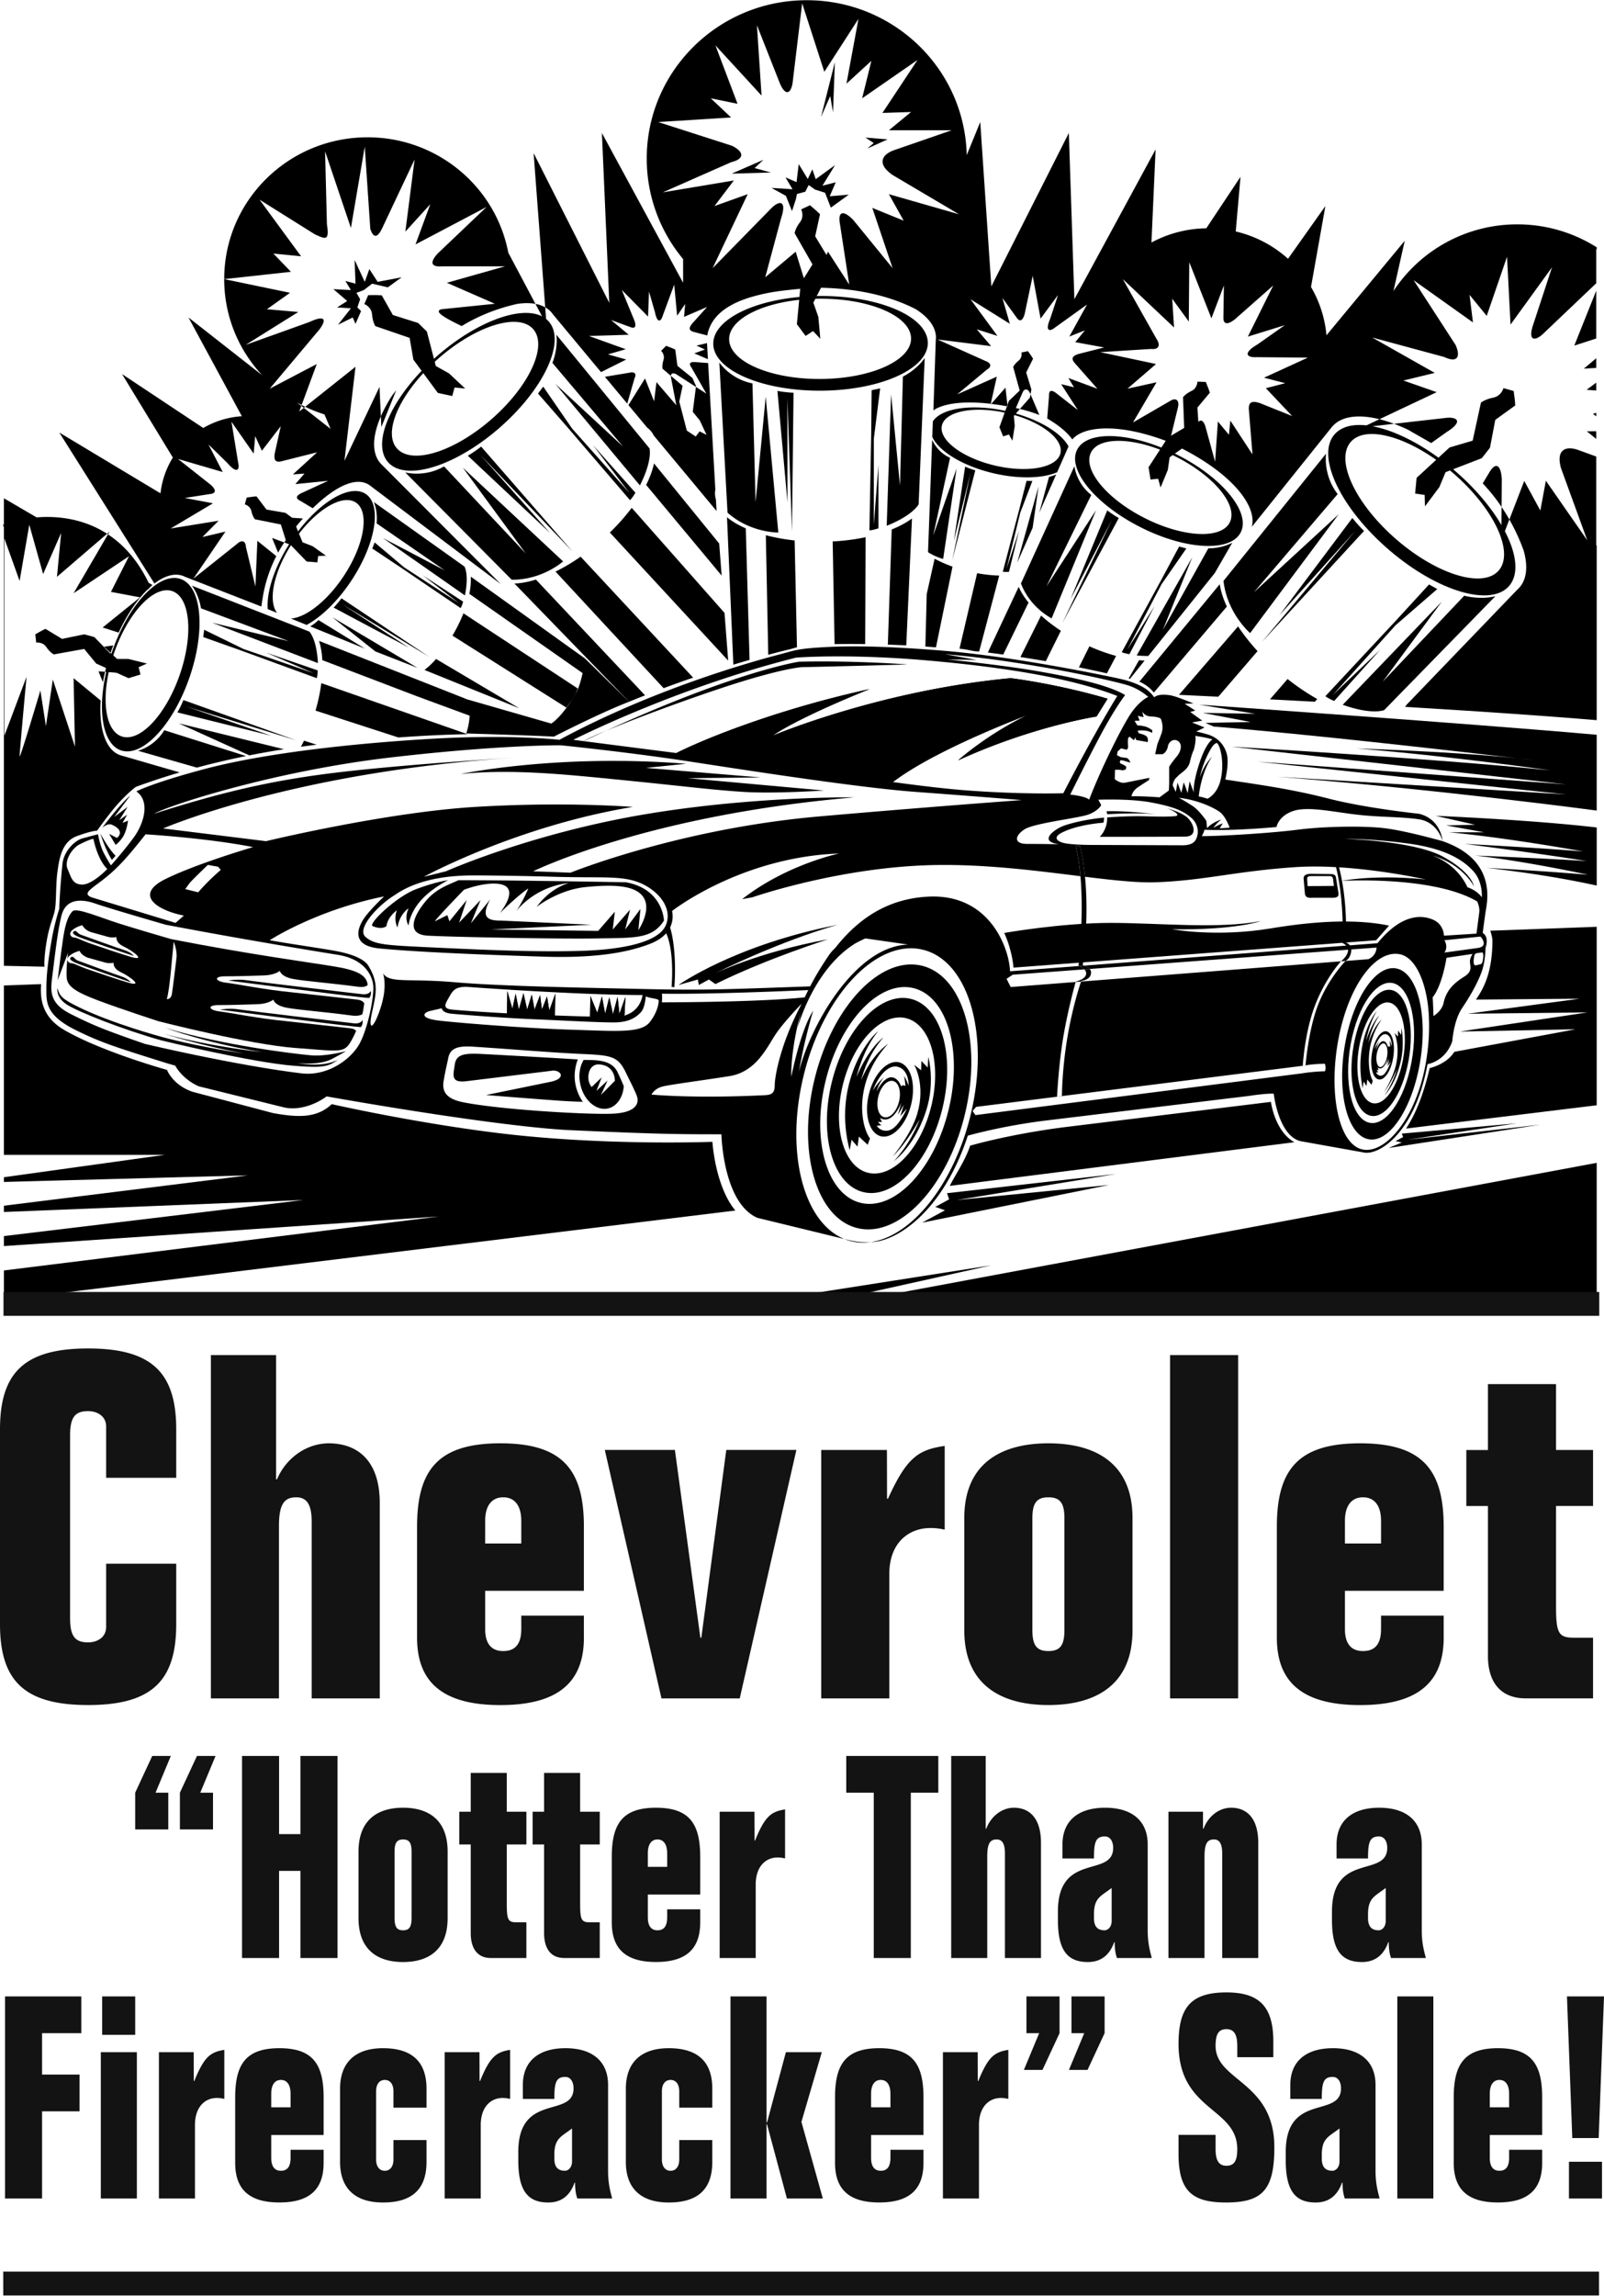 <svg xmlns="http://www.w3.org/2000/svg" width="1748" height="2500" viewBox="0 0 300.369 429.507"><path d="M299.002 245.624V217.56l-150.756 28.064h150.756zM128.898 245.624h16.689l40.052-8.887-56.741 8.887zM20.707 122.121c.16-.467.327-.927.5-1.379l-1.723.227 1.223 1.152zM24.149 104.051l-3.37 6.664 5.443 1.025-6.998 5.639 2.997.956c1.538-3.317 3.416-6.088 5.351-7.996l.206-.137.412-.439c.123-.108.245-.219.368-.32l-.725-.423c-2.056-4.265-4.723-7.158-7.615-9.065l-6.437 11.017 10.368-6.921zM19.271 127.619c.114-.638.248-1.284.404-1.94l-1.229-.097.825 2.037zM20.521 99.438l-.47.404c.056.036.111.076.168.113l.302-.517zM19.675 125.679l5.252.416-4.22-3.974-.068.195a38.706 38.706 0 0 0-.964 3.363zM56.421 75.916l.471.369.258-.206a22.99 22.99 0 0 1-.667-.332l-.062.169zM51.195 47.405l5.184.513-7.776-10.595 10.369 6.494c1.9.854 2.765 1.367 2.247-1.88l-.346-13.67 4.839 14.354 2.592-15.208 1.037 15.378c.345 1.026 1.037 2.393 2.246-.17l6.048-12.816-1.728 13.499 4.666-5.126-2.765 7.519 13.306-7.006-9.159 8.715c-1.555 1.708-1.209 2.562.864 2.392H94.57l-10.887 3.076 8.986 3.93-10.023 1.025c-1.203.357-.223 1.213 3.812 3.144 2.859-1.737 6.27-3.217 10.38-4.14 1.264-.193 2.419-.197 3.433-.009l-5.083-9.574a26.384 26.384 0 0 0-7.28-13.711l-.077-.145-.045.02a26.907 26.907 0 0 0-18.964-7.76c-14.821 0-26.836 11.881-26.836 26.537l12.494-1.367-3.285-3.419zM74.209 72.959c-.258.341-.505.663-.738.959a26.854 26.854 0 0 0-2.15 3.949l.092 2.005 2.796-6.913z"/><path d="M102.1 57.476a5.767 5.767 0 0 0-1.831-.652l2.076 3.91-.245-3.258zM33.628 108.246c-4.068-1.144-9.782 5.133-12.764 14.021-2.982 8.887-2.102 17.019 1.966 18.163 4.067 1.144 9.782-5.133 12.764-14.02 2.981-8.888 2.101-17.02-1.966-18.164zm.136 17.678c-2.528 7.535-7.374 12.857-10.822 11.888-3.449-.971-4.195-7.865-1.667-15.4 2.528-7.534 7.374-12.856 10.822-11.887 3.448.97 4.195 7.864 1.667 15.399z"/><path d="M7.819 117.978l-1.209.683.173 1.538s1.209-.171 1.9.854c.691 1.025 1.382 1.367 1.382 1.367l5.703-1.025 2.246 2.733 6.048 2.734 2.247-.683-.346-1.367 1.555-.684-3.456-.854h-2.419l-3.975-4.101-1.901-.513-4.148.854-3.11-1.879-.69.343zM78.041 130.237l10.064 3.706c.176-1.503-.177-2.388-.61-3.109l-6.883-2.715-20.868-8.23c.339 1.032.546 2.249.617 3.603l17.68 6.745zM35.944 109.562l21.99 8.587s1.382 1.367 1.599 5.896l-19.83-7.562 14.386 3.46-16.46-6.151c-.001 0-.26-2.308-1.685-4.23zM59.489 125.411s0 .94-.173 1.452L44.8 121.566l-6.74-2.392.173-1.367 7.344 3.588 13.134 4.528-8.9-3.845 9.678 3.333zM33.222 133.271s.691-1.196 1.124-2.307l21.083 7.519-20.564-6.323 15.898 5.468-17.541-4.357zM102.587 59.931c-3.485-3.482-12.971-.327-21.186 7.046-8.216 7.374-12.05 16.174-8.565 19.657 3.486 3.482 12.972.328 21.187-7.046 8.215-7.374 12.05-16.175 8.564-19.657zm-10.149 18.12c-6.966 6.251-15.008 8.926-17.964 5.974-2.955-2.953.296-10.414 7.261-16.666s15.008-8.927 17.963-5.974c2.956 2.952-.295 10.414-7.26 16.666z"/><path d="M70.582 55.177l-1.632.009-.719 1.668s1.335.514 1.443 1.954c.109 1.44.616 2.183.616 2.183l6.417 2.198.702 4.068 4.583 6.233 2.69.581.442-1.592 1.985.188-3.03-2.839-2.469-1.377-1.67-6.447-1.641-1.605-4.73-1.488-2.082-3.688-.905-.046zM47.376 92.903l-1.178.164-.354 1.274s1.014.243 1.235 1.272c.221 1.03.66 1.518.66 1.518l4.853.97.908 2.872 3.925 4.061 2.001.16.161-1.194 1.453-.056-2.469-1.759-1.919-.757-1.843-4.497-1.344-1.001-3.564-.619-1.867-2.464-.658.056zM104.185 62.592l17.447 21.277s.615 2.182-1.8 6.927l-15.838-19.002 12.67 11.718-13.22-15.645c-.001 0 1.077-2.502.741-5.275zM95.824 108.44L75.892 88.363s3.622.985 7.264-1.122l15.295 16.286L86.68 87.482l18.768 17.532s-3.916 3.506-9.624 3.426zM118.993 92.166s-.547.959-1.022 1.384l-11.732-13.667-5.487-6.277.972-1.297 5.407 7.842 10.77 12.096-6.846-8.988 7.938 8.907zM87.609 85.241s1.402-.827 2.489-1.715l17.142 19.671-17.309-18.155 13.044 14.628-15.366-14.429zM282.707 109.483c3.326-4.159-1.346-13.822-10.434-21.583s-19.152-10.681-22.479-6.522 1.344 13.823 10.432 21.584c9.088 7.761 19.153 10.681 22.481 6.521zm-21.018-8.407c-7.705-6.58-11.666-14.773-8.846-18.3 2.82-3.527 11.354-1.051 19.059 5.53 7.705 6.58 11.666 14.773 8.846 18.3-2.82 3.527-11.353 1.05-19.059-5.53z"/><path d="M283.678 74.861l-.225-1.733-1.906-.545s-.385 1.484-1.934 1.789c-1.551.304-2.291.939-2.291.939l-1.547 7.105-4.33 1.278-6.17 5.685-.277 2.935 1.787.262.057 2.134 2.688-3.591 1.172-2.804 6.785-2.62 1.529-1.954.996-5.22 3.734-2.694-.068-.966zM280.025 111.53l-20.832 21.322s-2.289.939-7.762-1.003l18.57-19.316-11.072 14.995 15.266-16.094s2.86.817 5.83.096zM229.115 108.656l19.201-23.806s-.596 3.978 2.172 7.57l-15.689 18.383 15.889-14.608-16.588 22.237s-4.323-3.701-4.985-9.776zM249.834 131.137s-1.115-.456-1.639-.904l13.311-14.255 6.102-6.651 1.537.862-7.812 6.772-11.73 13.026 8.869-8.451-8.638 9.601zM253.244 96.889s1.082 1.38 2.189 2.419l-19.125 20.788 17.455-20.767-14.182 15.774 13.663-18.214zM173.744 63.915c-.287-4.892-9.514-8.726-20.607-8.564-11.093.162-19.854 4.257-19.567 9.149.287 4.891 9.513 8.726 20.606 8.564 11.094-.162 19.855-4.258 19.568-9.149zm-19.73 6.96c-9.406.137-17.228-3.114-17.472-7.261-.243-4.147 7.185-7.621 16.591-7.758 9.406-.137 17.229 3.114 17.471 7.261.244 4.148-7.184 7.621-16.59 7.758z"/><path d="M152.91 39.425l-1.232-1.06-1.653.781s.658 1.258-.224 2.409c-.881 1.152-.996 2.04-.996 2.04l3.344 5.845-2.194 3.511-.729 7.672 1.631 2.194 1.396-.905 1.363 1.439-.375-4.111-.932-2.647 3.059-5.929-.16-2.277-2.555-4.209.906-4.127-.649-.626zM173.162 66.956l-1.135 27.369s-.996 2.04-5.98 4.021l.82-24.611 1.67 17.075.543-20.38c0-.001 2.481-1.173 4.082-3.474zM136.237 95.889l-1.531-28.094s2.06 3.107 6.2 3.907l.588 22.218 1.896-19.733 2.359 25.423c-.001 0-5.283.07-9.512-3.721zM164.5 98.825s-1.053.361-1.691.37l.334-17.923.08-8.296 1.596-.337-1.184 9.418-.008 16.114.873-11.218v11.872zM145.583 73.113s1.604.295 3.015.34l-.291 25.965-.849-24.937.007 19.502-1.882-20.87zM8.683 176.418c.519-3.247 1.209-4.442 1.556-5.98.345-1.538.172-4.785.518-7.348.346-2.563.864-5.639 3.629-6.664 2.765-1.025 3.802-1.025 3.802-1.025s2.331-3.338 4.147-5.297c1.901-2.05 3.111-2.905 3.111-2.905 1.402-.504 4.196-1.521 8.2-2.696l-10.949-3.174c-2.852-.802-4.204-4.887-3.851-10.29l-5.065-4.174.259 12.816-4.147-12.56-1.295 8.714-1.038-6.665s-3.889 13.072-3.889 12.303 1.297-14.866 1.297-14.866L.82 137.629v-36.91l2.851 7.946 1.815-10.509 2.592 9.227 3.37-7.69-.778 8.203 9.38-8.054c-4.331-2.79-9.151-3.391-13.187-3.063l-6.13-3.578v4.892l-.173.063.173.477v82.057l7.604.171s-.172-1.196.346-4.443zM75.696 133.211l-15.524-5.416a33.606 33.606 0 0 1-1.089 5.136l14.257 4.621 1.253.406c5.125-.362 9.265-.549 12.96-.611l-11.857-4.136zM56.931 138.557a32.67 32.67 0 0 1-.576 1.138c.965-.132 1.943-.26 2.944-.379l-2.368-.759zM33.481 135.322l13.215 5.988c2.038-.404 4.204-.792 6.482-1.149l-19.697-4.839z"/><path d="M30.759 136.604c-1.814 3.076-4.925 3.845-4.925 3.845l11.031 3.151a151.747 151.747 0 0 1 9.208-2.163l-15.314-4.833zM101.577 120.652l7.698 5.384c.221-1.029.315-1.989.279-2.848l-5.308-3.802-16.093-11.527c.064.958-.024 2.045-.261 3.222l13.685 9.571zM70.002 93.908L86.98 105.98s.887 1.468.08 5.398l-15.35-10.731 11.58 6.048-12.769-8.8c0 .001.283-2.034-.519-3.987zM86.724 112.542s-.206.806-.466 1.208l-11.289-7.651-5.256-3.495.448-1.135 5.512 4.649 10.271 6.696-6.79-5.203 7.57 4.931zM62.476 113.658s.855-.878 1.469-1.738l16.434 10.962-16.251-9.826 12.437 8.094-14.089-7.492zM108.177 128.787l-9.263-6.087-12.127-7.969a29.89 29.89 0 0 1-2.059 4.172l21.333 13.471c.907-1.281 1.64-2.047 2.116-3.587zM79.492 125.326a13.89 13.89 0 0 0 2.159-2.058l15.597 9.235-17.756-7.177zM120.827 117.125l-12.095-12.997a36.344 36.344 0 0 1-4.7 2.793l13.439 14.487 6.803 7.333a218.597 218.597 0 0 1 5.524-1.978l-8.971-9.638zM115.729 124.706l-15.373-16.294c-1.452.454-2.81.707-4.026.739l18.512 19.072 2.965 3.055c.953-.393 1.952-.794 2.988-1.202l-5.066-5.37zM246.678 130.772a43.522 43.522 0 0 1-5.561-3.75l-3.301 3.806c2.615.136 5.436.286 8.404.447l.458-.503zM235.492 121.803a38.913 38.913 0 0 1-3.65-4.626l-11.066 12.805c1.283.06 3.852.182 7.365.355l7.351-8.534zM216.072 129.558l13.668-16.09c-.684-1.482-1.135-2.893-1.33-4.181l-15.053 18.236a6.911 6.911 0 0 1 2.715 2.035zM170.779 96.976c-1.025.769-2.307 1.464-3.795 2.062l-.723 21.549c1.096.037 2.246.085 3.447.145l1.071-23.756zM162.012 120.487l.004-.924.08-19.073a40.69 40.69 0 0 1-6.168.788l.322 17.379.035 1.833c1.498-.019 3.426-.033 5.727-.003zM149.241 121.087l-.051-2.337-.385-17.659a36.767 36.767 0 0 1-5.394-.977l.397 19.655.055 2.716c1.401-.373 2.825-.738 4.277-1.089 0 0 .432-.142 1.101-.309zM140.296 121.104l-.64-22.274c-1.393-.608-2.582-1.307-3.515-2.077l1.137 26.412.051 1.173c.995-.3 2.006-.597 3.034-.889l-.067-2.345zM294.807 64.629l4.107-1.33v-8.937l-4.107 10.267zM255.084 79.938l5.965-.676a25.131 25.131 0 0 0-2.729-.853l-3.236 1.529zM296.59 68.946l2.324-.138v-1.81l-2.324 1.948zM297.152 80.669l1.762 1.429v-1.443l-1.762.014zM297.109 72.902l1.805.136V71.56l-1.805 1.342zM298.297 77.399l.617.469v-.66l-.617.191zM281.146 101.06l1.502-3.887a35.393 35.393 0 0 0-1.457-2.35l-.045 6.237zM278.787 88.542l-1.127 1.873a34.935 34.935 0 0 1 3.531 4.408l.037-5.185c-.107-2.297-.98-3.668-2.441-1.096z"/><path d="M298.914 85.386l-3.504-1.268c-2.285-.747-4.049.033-3.09 3.46l4.912 13.482-7.748-11.139-1.037 5.566-3.012-5.533-2.787 7.219a37.879 37.879 0 0 1 2.67 5.796c.787 2.764.641 5.142-.635 6.756a4.636 4.636 0 0 1-.578.602l-20.73 21.538c-.076.129-.164.251-.252.374 12.26.732 25.17 1.588 35.879 2.485v-32.723h-.088V85.386zM270.867 78.148l-9.818 1.114c.863.322 1.744.693 2.646 1.124 1.172.697 2.658 1.499 4.312 2.485l2.881-2.054c3.237-2.017 1.924-2.86-.021-2.669zM153.746 21.859l2.592-10.253-.346 9.398-.519-3.075-1.727 3.93zM166.209 26.045l-4.148-.341 1.556 1.025-1.209 1.025 3.801-1.709zM65.71 57.658l-2.419 3.075 2.765-1.366.518 1.195 1.037-2.392-.692-.684.519-1.537-.691-1.196 1.382-.513 1.556-1.196 2.937.684 2.592-1.88-4.493.854-1.554-2.392-.865 2.392-1.9-4.101.172 4.443-1.901-.512 1.037 1.708-3.283-.171 2.592 2.222-1.901 1.195 2.592.172zM148.411 35.373l-3.933-.25 2.697 1.493 1.137 2.843.737-2.243.184-.949 1.578-.44.613-1.238 1.205.843 1.875.6 1.078 2.787 3.359-2.436-3.57.305 1.129-2.616-2.488.637 2.363-3.859-3.619 2.638-.639-1.843-.847 1.808-1.702-2.782-.402 3.369-2.069-.883 1.314 2.216zM232.408 99.435c1.729-3.83-3.76-10.333-12.256-14.525s-16.785-4.487-18.512-.658c-1.729 3.83 3.76 10.333 12.256 14.525s16.786 4.487 18.512.658zm-17.763-2.385c-7.205-3.554-11.857-9.067-10.393-12.314 1.465-3.247 8.492-2.998 15.697.557 7.203 3.555 11.855 9.068 10.391 12.315s-8.492 2.996-15.695-.558z"/><path d="M226.314 72.716l-.514-1.284-1.568-.05s0 1.212-1.127 1.744c-1.129.533-1.57 1.162-1.57 1.162l.217 5.744-3.064 1.815-3.605 5.547.367 2.302 1.42-.145.465 1.624 1.35-3.271.346-2.375 4.682-3.317.785-1.793-.266-4.192 2.33-2.786-.248-.725zM191.182 109.149l10.012-21.95s.328 3.163 3.158 5.382l-8.393 17.115 9.291-14.261-8.32 20.242s-4.043-2.002-5.748-6.528zM211.496 122.374s-.943-.134-1.434-.376l7.385-13.494 3.361-6.274 1.348.364-4.648 6.698-6.416 12.246 5.127-8.188-4.723 9.024zM207.346 95.473s1.102.849 2.156 1.431l-10.551 19.623 9.275-19.284-7.754 14.826 6.874-16.596z"/><path d="M218.213 85.938l2.211-2.516a43.615 43.615 0 0 0-1.426-.705l-.785 3.221zM192.166 69.657l1.289-2.567-.322-.518-.633-.899-1.219.243s.221.936-.551 1.548c-.773.613-.998 1.178-.998 1.178l1.219 4.394-2.031 1.95-.268.743.381 3.358 2.465-5.694c.295-.702.98-.881 1.461.31l.018.042.164-.9-.975-3.188zM117.883 69.699l-4.607.769 4.182 5.024 1.369-4.752c.465-.961-.155-1.238-.944-1.041zM185.617 75.535l-.088-.011-.033.149.121-.138z"/><path d="M188.562 75.982l-1.41 3.93.705 1.712 1.07-.366.656 1.17.441-2.766-.168-1.895 1.131-1.28a42.66 42.66 0 0 0-2.425-.505z"/><path d="M188.287 72.498l-2.67 3.038c.91.108 1.891.255 2.945.447l.09-.253-.365-3.232zM192.863 74.368l-1.875 2.119c1.336.321 2.549.693 3.645 1.128l-1.656-3.871-.114.624z"/><path d="M298.996 46.233a27.736 27.736 0 0 0-14.855-4.288 27.689 27.689 0 0 0-23.199 12.478l2.115-9.411-14.66 17.692a21.676 21.676 0 0 0-2.895-9.042l2.693-15.144-6.996 9.864a22.26 22.26 0 0 0-9.791-5.11l.889-10.222-6.406 9.63a22.342 22.342 0 0 0-10.266 2.659l.773-17.416-15.207 28.024-1.037-31.1-14.516 28.708-2.074-30.758-2.535 6.195C180.684 12.925 167.412 0 151.078 0c-16.551 0-29.969 13.268-29.969 29.634 0 7.142 2.556 13.693 6.812 18.81v4.43L112.714 24.85l1.382 31.784-14.17-28.024 2.174 28.867c.34.195.658.417.933.688.186.183.346.383.493.592l9.02 10.836 4.726-2.357-3.425-.966 3.338-.959-6.893-2.479 7.445-.229-3.318-2.764 3.756 1.378c.797.28.986-.247.632-1.259l-2.369-5.745 4.917 4.982.181-4.672 1.12 3.886c.406 2.037 1.089 1.803 1.432.68l2.167-5.87.547 5.816 1.506-2.194-.207 2.413 4.318-1.858-2.791 3.105c-.75.921-.525 1.295.166 1.538l2.65.7c.56-3.07 2.95-5.711 8.611-7.303 3.629-1.025 6.532-1.191 10.047-1.557l-2.098-6.816-5.703 4.785 2.938-10.937c1.209-3.588-.346-3.417-1.728-2.05l-11.06 11.277 6.567-13.841-6.221 2.222 3.629-4.785-13.307 2.222 12.789-5.639c2.765-.684 2.246-2.051.173-3.076l-13.825-4.442 13.652-.854-3.802-3.588 5.011 1.025-4.147-10.936 8.641 9.398-.864-13.157 4.32 10.936c1.209 2.734 2.247 1.538 2.42-.684L150.215.585l4.148 12.816 6.395-9.911-2.248 12.132 4.666-4.272-1.729 7.006 10.369-7.177-6.566 9.911 5.357-.171-4.148 3.417h11.752l-10.887 3.759c-2.248.854-3.111 2.563-.174 4.613l12.441 7.349-13.133-3.76 2.766 4.955-5.875-2.392 3.801 11.277-7.258-8.886c-1.555-1.708-3.111-2.221-2.592.684l1.729 11.278-3.975-6.151-3.111 6.737c5.875-.073 13.307.781 19.561 4.03 2.258 1.431 3.633 3.162 3.758 5.049.016.259.002.514-.027.768l-.445 13.119c.316-.259 2.941-2.155 10.742-1.243l1.137-5.084-7.432 3.327 5.555-4.63c1.086-.632.668-1.299-.227-1.618l-9.004-4.037 10.039 1.253-2.682-3.147 3.867 1.226-5.041-6.853 7.365 4.586-1.391-4.82 2.729 3.76c.588.786 1.119.399 1.443-.812l1.498-7.096 1.475 8.002 3.262-4.411-1.482 4.488c-.951 2.236-.135 2.45.939 1.584l5.975-4.289-3.311 5.988 2.908-1.154-1.795 2.204 5.412.988-4.754 1.207c-1.334.408-1.365.917-.855 1.598l4.344 4.931-5.443-2.018 1.055 1.741-2.408-.589 3.131 4.845-4.131-3.222c-.893-.645-1.303-.426-1.27.604l-.334 4.195c1.979 1.172 3.662 2.454 4.695 3.928 2.035-2.445 8.549-3.242 18.199.517l1.549-6.348c.432-1.624-.432-1.965-1.297-1.453l-7.084 4.102 4.406-7.519-5.443 1.196 5.355-4.614-10.453-2.222 9.504-.598c1.641.171 1.729-.854 1.037-1.88l-6.309-11.192 9.592 9.056-.346-5.383 3.109 4.272.088-11.107 4.146 10.509 2.334-6.152-.088 6.066c0 1.281.865 1.281 2.16.256l7.172-6.323-4.752 9.569 6.912-2.136-5.098 3.589c-2.766 1.623-2.074 2.478-.26 2.392l9.678.085-8.209 3.759 3.975 1.025-3.629.94 4.926 5.211-5.963-2.392c-1.727-.598-2.16-.085-2.16 1.025l.691 8.544-4.146-6.322-.26 2.649-2.072-2.478-.52 7.519-1.814-6.579c-.432-1.367-1.037-1.453-1.814-.342l-3.492 3.978c.24.125.479.254.727.38 9.764 4.956 14.258 10.936 13.273 14.743l14.926-18.602c.131-.166.275-.318.426-.464.043-.042.088-.081.133-.121.123-.111.254-.215.391-.313.039-.029.076-.059.117-.086.168-.114.346-.219.531-.313.061-.031.125-.059.188-.088.135-.063.273-.122.416-.176.078-.029.154-.06.234-.086.184-.061.371-.116.564-.162.104-.025.213-.044.318-.066a10 10 0 0 1 .398-.07c.121-.018.246-.033.371-.047a10.618 10.618 0 0 1 1.151-.051c.076 0 .154-.001.232.001a13.663 13.663 0 0 1 .761.044 16.669 16.669 0 0 1 2.05.308c.227.048.455.099.688.157l10.715-5.06-6.236-2.181 5.875-1.426-11.717-6.622 13.506 3.653c2.576 1.205 3.053-.177 2.105-2.271l-7.846-12.101 11.107 7.896-.641-5.158 3.219 3.934 3.803-11.058.658 12.685 7.766-10.718-3.668 11.167c-.816 2.872.752 2.597 2.309.987l9.639-9.165v-6.335h.088v-.399c-.002.004-.004.003-.006.001z"/><path d="M129.483 68.738l2.795 4.889-1.958-1.262-.594 4.656 1.301 1.587 1.285 2.727-1.296-.652-.731.962-1.667-1.107-1.417-5.438.627-2.945-2.197-1.867c-.008.093-.007.192.015.3l1.004 5.208-3.717-4.324-.444 3.574-1.701-4.268-3.107 4.982 3.502 4.207c.152.114.298.234.433.367.333.328.6.703.805 1.12l11.765 14.133-.124-2.167a4 4 0 0 1-.107-1.874l-1.35-23.651-2.513-.187c-.945-.035-1.13.314-.609 1.03z"/><path d="M126.833 70.117l3.488 2.248.02-.157-.678-1.523-2.804-2.262-.411-3.053-.602-.27-1.109-.426-.939.94s.766.702.45 1.707c-.317 1.005-.175 1.642-.175 1.642l1.558 1.324c.042-.455.442-.683 1.202-.17zM132.012 65.363l-1.995.721 2.547 1.092-.172-3.014-1.972.465 1.592.736zM250.947 78.646c.061-.031.125-.059.188-.088-.063.028-.127.056-.188.088zM249.775 79.479c.043-.042.088-.081.133-.121-.045.04-.09.08-.133.121zM250.299 79.045c.039-.029.076-.059.117-.086-.041.027-.078.058-.117.086zM252.35 78.133c.104-.025.213-.045.318-.066-.106.021-.215.04-.318.066zM251.551 78.381c.078-.029.154-.06.234-.086-.08.026-.156.057-.234.086zM249.35 79.943l-14.926 18.602 14.926-18.602zM258.32 78.409zM255.582 77.944zM253.066 77.997zM253.781 77.923zM254.82 77.9zM230.758 101.521c-2.133 1.125-4.484 1.051-4.484 1.051l-8.52 15.28 5.521-13.627-10.414 18.387c.82.078 1.541.103 2.176.093l12.447-15.512 3.274-5.672zM213.357 127.523zM214.314 128.018zM212.906 127.352zM213.299 123.502l-1.943 3.428.242.061 2.748-3.425c-.34-.01-.69-.031-1.047-.064zM209.006 122.704a34.773 34.773 0 0 1-5.002-1.799l-1.969 3.938c1.984.398 3.748.779 5.248 1.118l1.723-3.257zM198.664 117.991a30.906 30.906 0 0 1-3.711-2.841l-3.865 7.762c1.65.251 3.236.511 4.75.773l2.826-5.694zM192.609 112.714c-.816-1.003-1.441-1.998-1.844-2.946l-5.781 12.3c.977.122 1.938.248 2.881.378l4.744-9.732zM188.947 106.959s-.742.072-1.16-.022l3.072-11.612 1.373-5.387 1.092.029-2.271 5.944-2.57 10.487 2.355-7.166-1.891 7.727zM180.73 87.281s.998.441 1.906.69l-4.322 16.853 3.418-16.361-3.102 12.694 2.1-13.876zM187.117 107.668a27.399 27.399 0 0 1-4.139-.447l-3.301 14.131c1.684.128 2.479.538 3.682.519l3.758-14.203zM173.541 111.124l1.477-6.609a24.48 24.48 0 0 0 3.354 1.476l-3.1 15.106-1.986-.153.255-9.82zM137.013 32.454l7.364-.214-3.065-.825 1.645-1.552-5.944 2.591zM179.418 142.243c13.998-6.409 25.922-8.202 25.922-8.202l2.072-3.332c-9.59-2.819-18.145-3.845-18.145-3.845-24.625 2.307-44.584 10.766-44.584 10.766 5.184-3.588 18.145-8.715 18.145-8.715-16.459 3.59-30.205 8.968-36.173 11.96 4.042.515 8.422 1.07 12.844 1.625 9.979 1.253 19.466 2.696 27.708 3.805 8.049-6.167 25.172-12.52 25.172-12.52-7.518 3.587-12.961 8.458-12.961 8.458zM.734 216.062h30.155L.734 220.255v.88l45.708-1.229-45.708 5.681v1.171l56.076-2.237-56.076 6.744v1.87l81.479-5.539L.734 237.698v5.516l136.968-16.729c-3.803-4.592-4.294-12.859-4.294-12.859s-19.829.769-39.271-1.538c-16.186-1.921-32.013-5.511-32.013-5.511-2.721 2.564-6.091 2.564-11.017 1.667l-15.034-3.973c-3.759-1.281-4.796-4.101-4.796-4.101s-12.053-3.332-19.182-7.433c-4.361-2.509-4.583-6.044-4.394-8.621l-6.969.257v31.689h.002zM238 206.151l-39.055 4.784c-10.369 1.367-17.281 3.418-17.281 3.418-.904 2.795-2.777 5.426-3.801 7.519l64.518-8.171c-3.707-2.111-4.381-7.55-4.381-7.55zM21.903 156.767s1.729-1.281-.95-2.478c-.822-.368-1.814.598-1.814.598s3.197-4.357 5.271-6.066l-3.024 4.016 2.505-1.879-1.555 2.477 1.469-1.024-.864 1.538 1.037-.427s-.259 2.051-1.037 3.161c-.778 1.11-1.296 1.367-1.296 1.367l-1.21-2.05 1.468.767zM21.644 160.1s-1.21-1.111-2.852-4.187c0 0 .864 2.904 2.16 4.955l.692-.768z"/><path d="M31.235 186.927s.345 1.282 2.16 1.795 10.628 2.392 12.961 2.734c2.333.342 3.802-.256 3.802-.256s-.691 2.563 2.074 3.076c2.765.513 6.913.94 9.245 1.025 2.333.085 2.938.17 3.888-.94 0 0-.346 1.965-3.975 1.624-3.629-.342-5.184-.342-9.936-1.111-4.752-.769-16.59-3.076-21.429-4.528-4.838-1.452-.259-.171-.259-.171s-10.8-3.332-12.96-4.357c-2.16-1.025-3.456-1.538-3.629-3.332 0 0 .236 1.426 4.062 2.82 1.641.598 2.591.769 2.938-1.368 0 0 .172.77 1.814 1.197 1.642.427 4.407 1.452 6.048 1.793 1.64.341 2.159 1.11 3.196-.001z"/><path d="M62.643 180.818c-4.666-.77-16.201-2.307-30.587-5.126 0 0-6.103-1.761-9.851-2.947-3.24-1.025-7.776-2.948-8.554-2.307-.778.641-1.397 2.206-1.815 4.999-.519 3.46-1.037 7.946-1.037 7.946l1.944-5.126s-.388 3.076-.259 4.614c.13 1.537 1.296 2.563 5.703 4.229 4.406 1.667 11.535 3.973 11.535 3.973s16.979 4.357 25.663 4.998c8.683.641 9.072 1.025 10.498-1.538.27-.486.541-1.041.802-1.64-.107-.193-.364-.41-.975-.496l-12.27-1.367c-5.271-.513-10.109-1.538-12.269-1.794s-2.419-1.196-.259-1.196c1.814 0 5.443-.085 7.431-.171 1.988-.085 2.852-.854 2.852-.854s.172 1.11 2.591 1.538c2.419.427 6.286.675 12.183 1.452 1.134.149 1.739-.159 1.872-.238.229-.737.211-1.272.375-1.983-.126.128 0 0 0 0s-.087-.598-1.297-.769l-12.269-1.367c-5.271-.512-10.11-1.538-12.27-1.794s-2.419-1.196-.259-1.196c1.814 0 5.443-.085 7.431-.171 1.987-.086 2.852-.854 2.852-.854s.173 1.11 2.592 1.538c2.419.427 6.286.675 12.183 1.453 1.296.171 1.642-.342 1.642-.342l.039.082c-.135-1.89-1.871-2.83-6.217-3.546zm-38.504 3.055c-1.394-.388-6.464-2.094-8.036-2.649-1.209-.427-2.247-1.025-2.765-1.025-.519 0-1.123-.684-.346-1.367s1.901-.94 1.901-.94.346.855 1.555 1.282l3.37.94c.864.171 1.469 0 1.469 0s-.259 1.025 1.383 1.793c1.642.77 4.234 2.735 1.469 1.966zm.529-4.806c-1.395-.388-6.464-2.093-8.036-2.649-1.209-.427-2.247-1.025-2.765-1.025-.519 0-1.124-.684-.346-1.366.777-.684 1.901-.94 1.901-.94s.345.854 1.555 1.281l3.37.94c.864.171 1.469 0 1.469 0s-.259 1.025 1.382 1.794c1.643.768 4.235 2.734 1.47 1.965zm8.381.171c-.173 1.367-.691 5.725-.864 6.75-.173 1.025-.95.939-.95.939.604-2.05.95-7.689 1.296-10.765 0 0 .691 1.708.518 3.076zM69.771 173.257c-.907-.385 4.407-5.511 8.165-6.921 3.759-1.409 5.962-1.666 5.962-1.666s-2.592 1.282-4.536 3.204c-1.944 1.923-2.722 3.973-2.851 5.255 0 0-.908-1.153 0-3.204 0 0-1.685 1.025-2.074 3.588 0 0-.777-1.282-.129-3.204 0 0-1.685 1.153-1.944 2.948-.001 0-.728.79-2.593 0z"/><path d="M117.208 165.055s-7.129-.128-16.201-.256c-9.072-.128-15.164-.128-15.164-.128-1.555.769-3.888 1.41-5.833 3.588-1.944 2.179-4.666 6.536.13 6.792 4.795.257 24.755.641 31.753.513 6.999-.128 10.239.128 12.442-3.333 0 0-.129-5.895-7.127-7.176zm2.332 8.971l.389-3.974-2.852 3.845.907-3.717-3.24 3.717.389-3.332-3.11 3.588-20.089-.256 18.793-.897-16.848-.769c-2.074 0-4.147-.256-2.074-3.973l-3.629 4.486 1.814-4.357-4.018 4.229 1.426-4.229-3.24 3.973-.389-1.153-2.333 1.153s-.13-.128 5.443-5.895c0 0 3.24-1.282 5.961-1.153 2.722.128 3.629 1.666.778 5.511 0 0 3.24-3.204 5.314-4.614 0 0-.908 2.306-2.333 4.357 0 0 3.24-4.614 9.98-5.383 0 0-3.37.769-6.092 4.486 0 0 4.019-3.204 9.202-3.717 5.184-.513 9.461-.385 10.887 2.05s-1.036 6.024-1.036 6.024zM102.864 189.063l-.432-2.649-.95 2.479-.345-2.734-1.038 2.734-.518-2.82-.864 2.82-.691-3.076-.864 3.076-.605-2.99-.604 2.819-.95-3.311-.069 4.168c3.01.158 6.107.293 8.985.4l.07-4.077-1.125 3.161zM117.121 186.5l-1.124 3.162-.345-3.162-.864 3.247-.691-3.162-.777 3.077-.605-3.248-.864 3.077-1.296-3.162-.067 3.859c1.871.046 3.422.072 4.474.072.736 0 1.361-.097 1.909-.247.057-.113.078-.181.078-.181l.172-3.332zM108.2 198.209a1.51 1.51 0 0 1-.065-.004c-2.505-.17-14.688-.854-18.059-1.025-3.37-.171-4.666.171-4.925 2.051-.259 1.879-.777 3.332 1.987 3.076l16.071-1.965c1.642-.342 3.11 1.367-.086 2.05l-12.097 2.478s7.344.598 13.22 1.025c1.829.133 3.464.208 4.884.24-.963-1.421-2.299-4.273-.93-7.926z"/><path d="M115.652 200.598c-1.184-2.507-4.431-2.236-6.351-2.303-.722 1.178-.999 2.825-.637 4.54.628 2.972 2.931 5.011 5.144 4.554 1.693-.35 2.84-2.062 3.005-4.177a64.198 64.198 0 0 0-1.161-2.614zm-.519 1.623l-2.592 2.626 1.231-2.69-2.074 1.921.972-2.498-1.879 1.793s-.797-.913-.583-2.307c.324-2.114 1.944-1.922 1.944-1.922 1.555.064 2.851.961 2.981 2.884.13 1.923 0 .193 0 .193zM125.416 173.342c.518 1.367 1.296 5.554.864 11.364l-.519-.085s.605-6.58-1.037-10.082l.433-1.111.259-.086zM78.714 164.03s-16.331-4.486-28.644-6.28c-12.312-1.794-23.199-2.563-23.199-2.563l-.389.256s9.461.513 23.2 2.82c13.738 2.307 28.384 6.023 28.384 6.023l.648-.256zM86.231 144.806s18.015-3.845 42.252-1.922l-7.518.769 21.515 1.794-13.738.128 25.532 2.307s-9.201.641-15.163.256-11.924-1.154-22.292-2.179c-10.369-1.025-20.867-2.178-30.588-1.153zM203.182 164.025l-.855-.105c.314 3.554.412 8.894-.357 16.771 0 0 .041.014.102.038l.932-.071c-.152-.039-.256-.053-.256-.053s1.246-8.247.434-16.58zM203.395 182.228c-.129 1.026-1.943 1.411-1.943 1.411l-.023.079 1.016-.079c.025-.077.045-.128.045-.128s1.684-.128 1.814-1.41a1.098 1.098 0 0 0-.227-.82l-1.014.076c.22.23.376.52.332.871zM202.229 158.263h-.777c.18.886.605 2.619.875 5.657l.855.105c-.192-1.951-.494-3.907-.953-5.762z"/><path d="M203.062 181.356l1.014-.076c-.287-.37-.775-.547-1.074-.623l-.932.071c.203.08.668.289.992.628zM42.748 183.446s20.363 2.656 25.014 3.139c1.231.129 1.361.129 1.361.129s.454-.449.324-1.346c0 0-.259.769-1.555.641-1.296-.128-20.154-2.371-21.774-2.627s-3.37.064-3.37.064zM41.193 188.893s20.362 2.655 25.014 3.14c1.231.128 1.361.128 1.361.128s.454-.448.324-1.346c0 0-.26.77-1.556.641-1.296-.128-20.154-2.371-21.774-2.627-1.619-.257-3.369.064-3.369.064zM24.496 183.766c-.864-.256-9.591-3.29-10.412-3.674-.821-.385-1.21-.726-.777-1.025.432-.299.604.385 1.252.641s7.378 2.719 8.123 2.948c1.252.384 1.814 1.11 1.814 1.11zM25.066 178.84c-.867-.25-9.616-3.218-10.44-3.596-.823-.378-1.215-.717-.785-1.02.43-.302.608.38 1.258.632s7.398 2.665 8.145 2.887c1.254.375 1.822 1.097 1.822 1.097zM10.757 184.877s-.346 1.623 1.642 2.99 10.714 4.784 17.713 6.75c0 0 16.849 4.144 24.971 4.785 5.481.432 6.394.17 8.295-1.197 0 0-2.333 1.623-7.776.684 0 0 4.147.513 6.567-.769s2.592-1.453 2.592-1.453-3.628 1.026-6.566.77c-2.938-.257-16.59-1.88-27.217-5.127 0 0 7.777 2.905 18.145 4.528 0 0-9.417-.939-18.404-3.417 0 0 6.999 2.221 14.948 3.674 0 0-7.949-1.111-15.293-3.076 0 0-9.436-2.529-15.726-5.639-3.113-1.538-3.459-2.051-3.891-3.503zM127.057 184.279s10.542-7.519 29.896-11.278c0 0-9.332 2.392-23.329 9.227 0 0 8.294-4.101 21.429-6.493 0 0-11.406 3.588-21.083 8.373l-1.209-.854-1.901 1.025-.173-1.025-3.63 1.025zM188.059 174.539s10.713-1.88 19.873-1.88c9.158 0 20.219 1.196 28.168-.341 0 0-4.666 1.709-16.59 1.537 0 0 8.295 1.538 18.49-.171 10.195-1.708 17.281-1.537 22.119-.512l-2.42 2.734-67.912 5.126s-.174-3.075-1.728-6.493z"/><path d="M247.072 154.973l.691-.171s4.926 6.921 4.234 21.531l-.605.085c.001 0 .864-14.524-4.32-21.445zM251.393 176.418s1.209.513 1.037 1.539c-.174 1.025-1.297 1.879-1.297 1.879l.865-.086s.863-.341 1.037-1.793c.16-1.358-1.037-1.624-1.037-1.624l-.605.085zM251.133 179.836l-.012.013.846-.065.031-.033-.865.085zM244.48 199.337l.002-.028c-.174.028-.348.058-.521.093l.519-.065z"/><path d="M250.615 166.892l-.432-2.691c-.088-.641-.562-.684-1.254-.684l-3.369-.043c-1.123 0-1.555.342-1.426 1.111l.217 2.478c.043.94.777.94 1.512.897h3.887c.951-.086.951-.427.865-1.068zm-5.746-1.111l-.086-1.324c-.043-.513.389-.556.82-.556h3.283c.562 0 .648.171.734.47l.174 1.367-4.925.043zM239.27 145.319c30.18 2.358 59.732 6.322 59.732 6.322v-14.183c-22.984-2.051-74.48-5.639-74.48-5.639l10.541 1.709-9.85-.171 8.984 1.709-8.467.171 1.555.683c17.639 1.406 46.979 4.78 56.809 5.931 1.176.124 2.295.254 3.33.392 0 0-1.217-.145-3.33-.392-11.971-1.263-30.023-1.83-30.023-1.83 17.109 1.367 36.291 4.102 36.291 4.102-21.602-2.222-59.793-4.443-59.793-4.443l62.695 7.054-57.766-4.244 57.766 6.13-53.994-3.301z"/><path d="M284.094 141.851c2.113.247 3.33.392 3.33.392a123.208 123.208 0 0 0-3.33-.392zM268.846 152.623l7.389 1.667-5.443.128 7.127 1.282h-6.609c11.018 1.025 25.145 3.588 25.145 3.588-9.721-.769-22.164-1.41-22.164-1.41 14.127 1.794 22.811 3.204 22.811 3.204-10.627-.641-20.865-1.025-20.865-1.025 9.33 1.025 21.125 3.588 21.125 3.588-9.201-.769-18.922-1.281-18.922-1.281 9.578 1.093 16.432 2.392 20.564 3.311v-10.873c-12.432-1.452-30.158-2.179-30.158-2.179zM207.326 152.923s3.932-.3 6.955-.214c3.025.085 5.012.085 5.877-.043.863-.128-.088-.897-1.643-1.452 0 0 2.246.555 3.586 1.538 1.34.983 2.42 3.717-.129 3.759-2.549.043-16.029.043-16.029.043s1.469-1.367 1.383-3.631z"/><path d="M207.326 152.324s5.486-.342 9.158 0c0 0-5.529-.683-9.287-.555 0 0 .129.299.129.555zM158.682 231.953l-.545-.132c.465.187.945.341 1.439.451a9.715 9.715 0 0 0 3.506.115 13.995 13.995 0 0 1-4.4-.434zM172.484 180.639c-7.793-1.739-16.744 7.859-19.992 21.437s.438 25.996 8.23 27.734 16.742-7.859 19.99-21.438c3.251-13.578-.435-25.995-8.228-27.733zm5.176 26.892c-2.658 11.113-9.984 18.968-16.361 17.544-6.379-1.422-9.395-11.585-6.734-22.697 2.658-11.113 9.982-18.968 16.361-17.544 6.377 1.423 9.392 11.585 6.734 22.697zM151.488 185.224c-.084.181-.164.364-.244.551l.352-.556-.108.005z"/><path d="M164.471 192.908c-2.334 1.794-8.469 10.594-5.357 22.299l.346-1.965 1.123 1.281.26-1.879 1.641 1.538.432-1.196c-1.812-2.392-3.109-10.594 3.371-17.686 0 0-3.025 1.965-5.012 6.75 0 0 .949-4.357 4.146-7.946 0 0-2.678 1.794-5.012 7.348-.001 0 1.124-5.041 4.062-8.544z"/><path d="M168.324 198.742c-2.195-.49-4.719 2.215-5.635 6.041-.914 3.827.123 7.326 2.32 7.816 2.195.49 4.719-2.215 5.635-6.042.915-3.825-.123-7.325-2.32-7.815zm-1.023 12.321c-1.361 1.025-2.723.257-3.111-.449l.842-.064-.646-.641h.777l-.389-.769c.906.576 2.461.704 4.018-2.82l-.648 2.243 1.102-1.858-.648 2.115 1.232-1.41c-.002.001-1.146 2.611-2.529 3.653zm-2.84-5.867c.449-1.875 1.686-3.2 2.76-2.96 1.078.241 1.586 1.955 1.137 3.83-.447 1.875-1.684 3.2-2.76 2.96s-1.584-1.955-1.137-3.83zm5.691-2.078s-.391-1.153-.844-1.794c0 0 .131.577.26 1.858 0 0-.518-.32-.842.064-.455-1.474-2.334-3.332-4.602.961 0 0 .518-1.794 1.555-2.819 0 0-1.426 1.217-2.203 2.626.584-1.793 2.527-4.998 4.666-4.421 2.139.577 2.01 3.525 2.01 3.525z"/><path d="M170.443 186.846c-5.74-1.28-12.332 5.79-14.725 15.791-2.393 10 .32 19.146 6.061 20.427s12.334-5.788 14.727-15.79c2.392-10.002-.322-19.147-6.063-20.428zm3.985 19.964c-1.914 8.001-7.189 13.656-11.781 12.633-4.592-1.025-6.764-8.342-4.85-16.343s7.189-13.656 11.781-12.632 6.762 8.341 4.85 16.342z"/><path d="M171.188 199.209l1.297 1.025.064-1.73 1.166 1.218.131-1.987s1.295 4.678-.389 9.996c-1.686 5.318-4.537 8.33-6.092 9.548 0 0 3.045-3.076 4.859-7.882 0 0-2.332 4.357-5.055 6.984 0 0 3.457-4.118 4.602-8.01 1.62-5.509-.583-9.162-.583-9.162zM261.775 181.253c-3.844-1.125-8.262 5.086-9.863 13.873-1.604 8.786.215 16.821 4.061 17.946s8.262-5.085 9.865-13.871c1.601-8.788-.217-16.823-4.063-17.948zm2.555 17.403c-1.312 7.19-4.926 12.274-8.074 11.353-3.146-.921-4.635-7.497-3.322-14.688 1.311-7.191 4.926-12.273 8.074-11.353 3.146.921 4.635 7.497 3.322 14.688z"/><path d="M257.822 189.193c-1.152 1.161-4.18 6.855-2.645 14.43l.172-1.271.553.83.129-1.216.811.995.213-.773c-.896-1.548-1.535-6.856 1.662-11.444 0 0-1.492 1.271-2.473 4.367 0 0 .469-2.819 2.047-5.142 0 0-1.322 1.161-2.473 4.755 0-.002.553-3.264 2.004-5.531z"/><path d="M259.723 192.968c-1.082-.316-2.328 1.434-2.779 3.91-.451 2.476.061 4.74 1.145 5.058 1.084.317 2.328-1.434 2.779-3.91.452-2.476-.061-4.741-1.145-5.058zm-.504 7.973c-.672.664-1.344.166-1.535-.29l.416-.042-.32-.414h.383l-.191-.498c.447.374 1.215.457 1.982-1.824l-.32 1.451.545-1.203-.32 1.369.607-.912c-.001 0-.566 1.689-1.247 2.363zm-1.403-3.796c.223-1.213.832-2.071 1.363-1.916.531.155.781 1.264.561 2.478-.221 1.213-.832 2.071-1.361 1.916-.531-.156-.783-1.265-.563-2.478zm2.809-1.345s-.191-.747-.416-1.161c0 0 .064.373.129 1.203 0 0-.256-.208-.416.042-.225-.954-1.152-2.156-2.271.622 0 0 .256-1.161.768-1.825 0 0-.703.788-1.086 1.7.287-1.162 1.246-3.234 2.301-2.861 1.055.372.991 2.28.991 2.28z"/><path d="M260.77 185.27c-2.832-.829-6.086 3.746-7.266 10.218-1.182 6.471.158 12.39 2.99 13.218 2.832.829 6.086-3.746 7.266-10.217 1.181-6.471-.158-12.39-2.99-13.219zm1.964 12.919c-.943 5.177-3.547 8.836-5.812 8.174-2.266-.664-3.338-5.398-2.393-10.575.943-5.177 3.547-8.837 5.812-8.174 2.266.662 3.339 5.398 2.393 10.575z"/><path d="M261.137 193.271l.639.664.033-1.12.574.787.064-1.285s.641 3.027-.191 6.469-2.238 5.39-3.006 6.178c0 0 1.502-1.99 2.398-5.1 0 0-1.152 2.819-2.494 4.52 0 0 1.705-2.665 2.27-5.183.801-3.567-.287-5.93-.287-5.93zM172.678 228.75l34.994-7.049-28.514 2.82 29.811-4.871-31.625 3.589.388 1.153-2.591 1.41 1.814.64-4.277 2.308zM260.033 214.78l28.383-4.357-24.883 2.819 20.477-3.075-21.514 1.922.258.64-1.424.77 1.166.256-2.463 1.025z"/><path d="M277.66 174.539s.258-2.051.518-3.845 2.334-9.74-8.035-13.328c0 0-7.172-2.05-11.318-2.478-4.148-.427-11.32-.257-15.898.342-4.58.598-14.084 1.196-17.887 1.196.26-.342.52-1.196.52-1.196 5.529.256 13.479-.513 13.479-.513s.346-2.051 3.109-2.99c2.766-.94 7.518.171 12.012.684 4.492.513 7.861.341 11.49.854 3.629.513 4.494 4.102 4.494 4.102s-.26-4.102-4.406-5.126c0 0-9.852-1.025-16.85-2.82s-12.701-2.563-19.441-3.588c0 0 .777-3.076.26-4.87-.518-1.794-1.814-3.076-3.629-3.589-1.814-.513-2.074-.513-2.074-.513l1.557-.769-2.334-.939 1.9-.342-2.246-1.624.951-.256-1.988-1.281 1.643-.043s-3.137-1.344-4.342-1.538c-2.398-.385-3.004.384-3.004.384s-.604-.94-1.641-1.624c-1.037-.683-2.592-1.366-4.926-1.879-2.332-.513-19.439-4.102-32.832-5.212-13.393-1.111-19.701-.854-23.59-.599-3.888.257-4.579.599-7.17 1.282-2.592.683-22.379 5.81-41.215 15.977 0 0-8.828-.993-22.682-.256-12.053.641-31.028 2.322-43.937 5.767-9.764 2.606-12.615 4.145-12.615 4.145 2.678 1.879 1.378 6.037-.432 8.543-1.728 2.392-4.32 5.297-4.32 5.297s-.691-1.025-1.383-2.392c-.729-1.442-1.037-3.417-1.037-3.417l-.001-.011c-.524.132-1.488.381-2.936.78-1.457.4-3.456 2.392-3.716 4.699-.259 2.306-.604 6.92-.604 8.458 0 0-.901 2.693-1.47 6.066-.691 4.101-.95 6.408-.95 8.971 0 2.563-.086 4.955 5.703 7.774 4.473 2.179 6.913 2.991 16.763 6.066a40.51 40.51 0 0 0 1.658.474c1.023 1.819 2.828 3.203 4.434 3.883l16.071 3.973c2.979.589 6.064-.771 7.852-2.09 16.993 3.006 36.305 5.891 45.676 6.319 16.849.769 20.737.769 28.255.769 0 0 .258 12.816 6.739 15.636l16.305 3.969c-7.661-3.07-11.106-16.142-7.704-30.364 3.608-15.087 13.555-25.752 22.213-23.819 8.658 1.932 12.754 15.729 9.145 30.815-3.129 13.079-11.021 22.829-18.709 23.935 4.801-.05 13.484-5.688 18.15-19.915 0 0 6.221-1.793 14.516-2.819l38.104-4.614c3.371-.513 4.666-.427 4.666-.427s.865 7.86 5.012 8.886l11.924 2.136c2.852.513 9.529-3.73 11.863-16.546 0 0 3.344-.457 4.641-4.301 0 0 .26-3.845 1.814-6.152s2.852-4.613 3.629-6.664c.777-2.051.777-4.614.777-4.614s.774-2.05-.521-2.819zm-14.084-16.747c7.084.94 10.367 3.076 12.27 5.127 1.9 2.05 1.641 4.955 1.641 4.955-.949-1.367-2.678-1.879-2.678-1.879-2.025-4.319-6.012-5.748-6.645-5.951-.033-.009-.062-.021-.096-.03l.096.03c5.799 1.643 7.854 5.78 7.854 5.78s-.346-2.563-5.789-5.554-18.404-3.333-18.404-3.333 4.665-.084 11.751.855zm-33.308-2.947c-.908.043-1.859.128-1.859.128l.562-.939c-.951.342-1.771.854-1.771.854.777-1.068 1.512-1.581 1.512-1.581-1.9.641-2.678 1.623-2.678 1.623l-.129-1.367s-1.297-1.922-2.506-2.734c-1.211-.812-2.637-1.581-2.637-1.581 3.5.385 6.523 1.836 7.646 2.649 1.125.812 1.86 2.948 1.86 2.948zm-30.891-.428c-1.879.641-5.119 3.012-1.037 3.524 0 0-3.564-.063-6.025-.063-2.463 0-2.334-1.474-.52-2.691 1.814-1.217 10.174-2.114 12.055-2.819 1.613-.605 2.223-1.493 2.361-1.731a7.457 7.457 0 0 0-.549-1.024s5.834-.256 9.916.512c4.082.77 5.932 1.498 7.518 2.884 1.123.983 1.383 2.393 1.102 3.396-.209.746-.584 1.773-2.916 1.73l-16.654-.064c-2.334 0-4.537-.129-5.51-.384-.971-.257-2.137-.961-.258-1.922 1.879-.962 4.73-1.603 7.775-1.858 0 0 .111-.353.107-.952-2.695.259-5.506.829-7.365 1.462zm28.514-15.421c.605.427 1.445 3.645.691 6.878-.648 2.777-2.463 3.545-2.463 3.545s-.906-.299-1.641-.427c0 0 .389-4.357 2.504-7.433 0 0-1.512 1.41-2.289 3.887 0 0 .475-2.776 2.203-5.596.512-.833.995-.854.995-.854zm-5.055 3.503c.346-1.538.734-2.264.734-2.264s.475-1.708.26-2.563c0 0 2.117.278 3.219.662 0 0-1.168.513-2.463 4.486-1.297 3.973-1.037 5.446-1.037 5.446l-.777-2.114s-.389 2.435-.389 2.243c0-.192-.713-2.051-.713-2.051l-.453 1.986-.713-1.923-.324 1.731-.584-1.218c.195-1.217.863-1.602.863-1.602.605-.769 2.031-1.281 2.377-2.819zm-7.258-8.458c1.34.042 1.771.384 1.771.384s.691 1.367.129 2.862c-.561 1.495-.734 1.88-.734 1.88l-.432 1.922h1.426s.777-.384.951-1.409c.172-1.025 1.166-1.581 1.943-1.025.777.555.605 1.837-.303 2.905-.906 1.068-1.383 1.879-1.383 1.879v3.247l-.064 1.196-1.75 1.281s-3.24-.257-5.248-.192c0 0 .129-.961 1.166-1.666s2.074-1.345 2.074-1.345l.129-.449-4.471.896c-1.037.257-2.031-.662-2.031-.662l.043-1.708s.562-.129 1.426.085l.605-.171.086-.513c-.346-.299-.475-.342-.951-.555-.475-.213-.129-.641-.129-.641s.174-.085.951.171c.457.151.906.256.906.256l-.215-.471-.389-.384-1.211-.171-.713-.363.131-.705.646-.577 1.037.256s.367-.155.26-.897c-.064-.449.021-1.26.021-1.26l.26-.299.82.684.26-.513.172.47 2.16.385s.217-.854-.389-1.196-1.252-.428-1.252-.428l-.26-.512s1.686-.257 2.721.427l.045-.471s-.391-.384-1.168-.683c0 0-.863-.256-1.641-.256l-.52-.855.951-.042-.346-.897 1.08.257-.26-1.111c.005.001.35.941 1.69.984zm-4.148-5.768c2.205.769 3.586 2.093 3.586 2.093s-1.613.686-3.283 3.162c-1.555 2.306-5.443 9.997-7.775 16.062-.777-.684-3.543-.939-3.543-.939s2.506-5.126 5.443-10.68 4.838-7.946 4.838-7.946c-3.109-1.879-9.652-3.288-16.244-4.442-6.824-1.196-17.021-2.221-17.021-2.221l5.443.085-5.918-1.068c15.552 1.28 32.271 5.125 34.474 5.894zm-62.34-5.254s9.592-.769 24.367.513c14.773 1.281 27.217 3.332 35.77 6.664 0 0-3.887 6.152-10.109 18.199 0 0-7.516.256-17.885-.513-4.033-.299-8.779-.872-14.025-1.578 8.049-6.167 25.172-12.52 25.172-12.52-7.518 3.588-12.961 8.458-12.961 8.458 13.998-6.409 25.922-8.202 25.922-8.202l2.072-3.332c-9.59-2.819-18.145-3.845-18.145-3.845-24.625 2.307-44.584 10.766-44.584 10.766 5.184-3.588 18.145-8.715 18.145-8.715-16.459 3.59-30.205 8.968-36.173 11.96-5.243-.667-13.914-1.782-17.346-2.224 1.944-1.282 15.33-6.483 26.217-10.072 10.887-3.588 14.619-3.772 14.619-3.772s6.203-.121 19.812-.506c0 0-10.109-.768-20.348-.512 0 0-12.958 1.922-40.3 14.863l-1.952-.252s19.181-9.742 41.732-15.38zm-76.105 18.705c20.654-2.41 32.039-2.3 32.039-2.3s12.701 1.281 24.366 3.076c11.664 1.794 31.624 4.87 41.993 5.639 10.367.768 19.959 1.538 19.959 1.538s-18.971 1.39-38.104 3.076c-26.181 2.307-46.4 10.509-46.4 10.509l-6.999-.256s21.255-10.509 60.137-13.841c0 0-18.574-.229-38.622 3.076-21.774 3.588-37.845 10.765-37.845 10.765l-4.147 1.025s17.367-9.484 39.141-13.072c0 0-12.701-1.025-29.55 0s-39.141 6.408-39.141 6.408l-19.267-2.379s24.663-10.7 66.137-13.263c0 0-18.882 1.114-32.361 2.652-13.479 1.538-22.988 3.89-35.504 7.863 3.368-1.796 22.948-8.041 44.168-10.516zM124.724 173c-1.296 3.333-8.295 4.614-15.293 4.87-7 .257-15.294 0-26.181-.512s-12.96-.512-14.775-2.05 2.333-5.896 5.185-7.689l.777-.513c4.407-2.819 10.11-3.332 14.257-3.332 2.899 0 9.853.101 15.035.256 8.554.256 12.442-.256 15.812 1.025 3.463 1.318 6.479 4.614 5.183 7.945zM27.26 156.084s11.492.683 20.132 2.392c0 0-10.541 3.076-16.417 5.981-5.875 2.905-1.728 5.81 3.456 6.835l-1.555 1.367-15.726-4.785c-1.728-.683-.249-1.459 2.074-3.246 3.111-2.393 5.185-4.956 8.036-8.544zm14.084 6.664c-2.505 2.136-4.233 4.187-4.233 4.187l-2.419-.599.864-1.196c.95-1.024 3.37-3.332 3.37-3.332l1.901.341.517.599zm-26.44-4.785c2.283-1.128 2.592-1.025 2.592-1.025s.691 3.759 2.592 5.639c0 0-2.765 2.905-4.665 2.905-1.901 0-2.074-1.367-2.766-2.905-.69-1.537.865-3.93 2.247-4.614zm41.517 42.848C43.85 199.273 27.13 195.3 27.13 195.3c-8.165-2.82-9.85-3.588-13.738-5.511s-4.018-3.973-3.629-6.92c.389-2.948 1.037-9.1 1.814-11.791.778-2.691 3.24-3.076 6.222-2.051 2.981 1.026 13.22 3.973 13.22 3.973 14.127 2.691 27.477 4.87 32.272 5.639 4.795.769 6.48 3.717 6.61 5.896.13 2.179-1.037 7.945-2.592 10.765-1.583 2.869-5.939 6.117-10.888 5.511zm58.107 7.561c-4.752.171-20.74-.752-27.736-2.136-2.592-.513-4.147-1.538-3.715-4.015.432-2.478.633-3.071.864-4.272.346-1.794 1.712-2.306 4.493-2.136 5.616.342 14.775 1.111 20.392 1.367 5.616.257 6.865.355 8.382 3.503.863 1.794 1.382 2.734 1.987 4.186.604 1.453.086 3.332-4.667 3.503zm-7.43-15.721c-8.467-.256-21.255-1.281-24.884-1.709-3.629-.427-3.024-1.452-1.728-1.793l2.246-.513s0 .855 1.901 1.026c1.901.17 9.246.769 15.294 1.025 6.048.256 11.924.598 15.034.598s4.407-1.196 5.098-1.964c.747-.831.864-2.906.864-2.906 1.296.513 2.592.342 2.419.94 0 0 0 1.709-1.641 3.845-1.643 2.135-6.136 1.708-14.603 1.451zm8.899-2.989l-.345-3.162-.864 3.247-.691-3.162-.777 3.077-.605-3.248-.864 3.077-1.296-3.162-.067 3.859a524.88 524.88 0 0 1-6.569-.208l.07-4.077-1.124 3.161-.432-2.649-.95 2.479-.345-2.734-1.038 2.734-.518-2.82-.864 2.82-.691-3.076-.864 3.076-.605-2.99-.604 2.819-.95-3.311-.069 4.168c-3.746-.197-7.352-.43-10.213-.687-1.901-.171-1.382-1.025-.691-2.222.691-1.196 1.037-2.05 3.283-2.05 0 0 20.737 1.538 33.006 1.538 0 0-.262 2.978-3.448 3.854.057-.113.078-.181.078-.181l.173-3.332-1.126 3.162zm27.002 15.25c-13.35.641-20.996-.128-20.996-.128s.519-1.153 2.203-1.538c1.685-.384 7.647-1.153 12.442-1.922s6.869-5.126 8.424-7.561c1.555-2.435 5.055-5.981 5.055-5.981-4.018 7.562-5.055 13.67-5.055 15.336 0 1.666-.908 1.738-2.073 1.794zm-19.053-19.01c8.898.16 25.349-.578 27.415-.673-.219.433-.438.885-.664 1.359-8.653.937-26.751.937-26.751.937.087-1.025 0-1.623 0-1.623zm25.663 14.653c.95-5.853 2.678-11.491 2.678-11.491-2.462 3.845-4.104 12.389-4.104 12.389-.091-2.711.53-7.582 1.766-11.927l-.6 2.7c3.176-9.87 8.127-14.082 10.813-15.724 1.117-.604 1.889-.937 1.889-.937l8.035 1.153c-10.109.256-18.533 15.635-20.477 23.837zm98.5-.128s-1.814 0-4.277.384l-61.174 7.817-.52-.769.648-.769 61.174-7.688s.346-6.28 2.334-11.407c1.941-5.006 4.697-8.008 4.826-8.146l-48.678 3.789c-.25.729-1.609 4.814-2.547 10.381-1.037 6.151-1.037 11.021-1.037 11.021l-.908.128s.26-5.766 1.166-11.149c.844-4.995 2.131-9.656 2.311-10.302l-12.16.946-.777-1.538 1.166-.769 13.406-1c-.324-.339-.789-.548-.992-.628l-12.932.988c-.131-4.229-3.762-14.547-15.293-13.97-7.449.373-12.977 3.935-17.432 9.598a8.2 8.2 0 0 0-1.232 1.424c-1.334 1.979-2.389 3.684-3.471 5.771-14.822.511-19.236.765-30.486.51-11.275-.256-27.088-.513-36.031-1.282s-12.183.256-13.479-1.666c0 0 .907 2.179-.389 6.28-1.295 4.101-2.462 4.742-1.684 1.153.777-3.589 1.352-5.546-.649-8.843-.777-1.282-3.11-2.179-5.703-2.691-2.592-.513-7.949-1.239-12.788-2.093 0 0 8.641-5.639 21.428-8.202 0 0-2.938 2.734-3.975 4.443-1.037 1.708-2.075 4.797 3.11 5.297 7.085.683 19.873 1.196 30.933 1.538 11.061.342 16.601-1.206 19.701-2.393 5.356-2.05 4.147-6.151 4.147-6.151s12.788-10.082 31.279-10.765c0 0-9.852 2.05-18.146 8.543l1.901-.342s15.208-5.297 32.142-5.98c10.248-.414 20.652.956 29.303 2.026-.27-3.038-.695-4.771-.875-5.657h.777c.459 1.855.762 3.812.953 5.763 5.283.649 9.871 1.158 13.303 1.029 9.16-.342 14.775-2.05 25.922-2.819s24.625 2.307 24.625 2.307-8.295-1.025-15.811.256c0 0 17.107-1.025 25.402 3.845 0 0 .518 1.025.389 2.05-.131 1.026-.52 3.974-.52 3.974l-6.09.384s0-2.05-1.945-2.947c-1.943-.897-5.832-1.41-10.498 4.357l-54.957 4.196c.299.076.787.253 1.074.623l53.711-4.007s0 1.538-1.557 2.179l-4.264.332c-.316.332-3.352 3.587-5.154 8.255-1.748 4.528-2.293 10.819-2.33 11.271 1.797-.291 3.627-.292 3.627-.292s.263.766.003 1.407zm18.827-1.198c-1.879 10.132-7.467 16.53-11.611 15.861-4.633-.748-6.588-10.429-4.709-20.56 1.879-10.132 6.971-16.96 11.561-15.995 3.258.685 5.236 6.284 5.41 12.001.112 2.693-.087 5.653-.651 8.693zm8.335-19.152c.082.804.406 1.688-.975 2.573-1.383.885-3.377 2.177-3.961 4.96-.33 1.579-1.9 2.478-1.9 2.478s-.07-2.558-.158-3.498c0 0 1.627-1.689 2.604-7.398l4.879-.724c0 .001-.569.804-.489 1.609zm2.454-.732c-.064.449-.131.918-.453 1.046l-.908.214c-.26.064-.475-.256-.389-1.067.115-1.074.195-1.09.584-1.218l.971-.129c.259-.001.259.705.195 1.154zm-1.016-1.987l-6.221.854s.777-.939 0-2.306l6.74-.684c.432.427 1.381 1.88-.519 2.136z"/><path d="M279.076 174.122c.152.468.398 1.299.398 1.827 0 5.908-1.6 8.886-3.025 10.979-.02.03-.035.056-.055.084l19.41-.169-20.988 2.818v.001l22.457-.256-23.65 3.545a.306.306 0 0 1-.01.038l21.414-.422-22.682 4.216c-1.506 2.4-4.623 3.046-4.623 3.046-1.213 5.22-2.768 8.835-4.424 11.318l35.703-4.36v-33.398l-19.925.733zM122.467 86.674c-.254 1.247-.751 2.606-1.467 4.028l14.12 16.947.02.023-.462-6.001-12.211-14.997zM130.994 109.35l-12.692-14.362a39.843 39.843 0 0 1-4.101 4.623l11.861 12.829 10.298 11.138-.687-8.932-4.679-5.296zM91.208 106.674L71.456 86.878c-1.885-1.859-1.797-5.169-.135-9.011l-.254-5.514L64.5 86.194l2.074-17.6-9.424 7.485a26.422 26.422 0 0 0 3.607 1.427l1.152 2.708-5.017-3.929-.859.682.389-1.051-.781-.613c.276.155.561.299.843.444l2.833-7.666-8.813 4.614 9.332-11.107c1.383-1.879 1.037-2.734-1.901-1.367L46.01 64.493l9.85-6.152-5.875-.513 4.32-3.076-12.321-2.563c0 6.939 2.696 13.254 7.105 17.982L35.296 59.367l9.996 18.48a16.454 16.454 0 0 0-7.229 2.202L22.854 69.961l9.515 15.619a16.034 16.034 0 0 0-2.312 6.697l-18.954-11.38 17.817 28.257c1.774-1.36 3.54-1.948 5.079-1.515.21.059.41.142.604.235l14.357 5.591-.014-.016c.266-1.972.743-5.414 2.796-9.424l-3.546-2.864-.366 8.558-1.781-7.421c-.086-1.32-.926-1.248-1.659-.562l-8.176 6.508 6.002-8.809-4.299 1.007 3.024-3.039-8.98 1.449 7.919-4.71-5.285-1.001 4.909-.761c1.035-.175.917-.857-.088-1.74l-6.084-4.798 8.375 2.445-2.669-5.166 3.594 3.535c1.688 1.961 2.284 1.299 1.967-.122l-1.252-7.652 4.156 5.966.285-3.277 1.254 2.737 3.536-4.6-1.118 5.033c-.247 1.446.226 1.717 1.123 1.566l6.805-1.713-4.539 4.138 2.174-.158-1.717 1.976 6.142-.617-5.064 2.331c-1.045.527-1.031 1.016-.027 1.479l2.205 1.324c3.677-3.59 7.875-6.164 10.604-4.345l24.624 18.539-1.249-1.251-1.333-1.336z"/><path d="M53.338 98.045l1.271 1.496a43.576 43.576 0 0 1 2.122-2.558l-2.397-.159c-1.37-.12-1.528.609-.996 1.221zM52.082 103.377c.342-.625.726-1.263 1.151-1.909l-2.289-.841 1.138 2.75zM53.233 101.468l4.384 1.611-3.007-3.538c-.193.251-.383.502-.564.751-.289.395-.557.786-.813 1.176z"/><path d="M54.609 101.786c3.818-5.921 9.139-9.447 11.884-7.877s1.875 7.643-1.943 13.563c-3.092 4.794-7.169 8.018-10.065 8.237l2.939 1.194c2.842-1.546 6.006-4.619 8.589-8.624 4.503-6.983 5.53-14.146 2.292-15.998-3.238-1.853-9.513 2.308-14.017 9.29-2.938 4.555-4.395 9.186-4.154 12.369l1.756.714c-1.732-2.233-.675-7.607 2.719-12.868zM70.29 121.865l-8.041-6.393 15.946 9.469-7.905-3.076zM59.634 115.988a7.416 7.416 0 0 1-1.543 1.188l10.242 4.16-8.699-5.348zM186.33 88.587c4.695 1.051 9.012.873 11.633-.259l2.133-4.831c-1.426-2.652-5.957-5.331-11.621-6.599-6.449-1.444-12.189-.569-13.789 1.916l-.107 2.909c1.255 2.736 5.898 5.553 11.751 6.864zm-9.971-8.896c.502-2.737 5.889-3.841 12.031-2.465s10.717 4.708 10.215 7.446c-.502 2.737-5.889 3.84-12.031 2.465-6.144-1.375-10.717-4.709-10.215-7.446z"/><path d="M179.131 87.638l-4.375 12.547 3.154-14.551c-2.191-.995-3.125-2.845-3.352-3.365l-.773 21.017c1.516.965 2.834 1.264 2.834 1.264l2.512-16.912zM194.482 91l-3.998 14.269 2.891-6.55L194.482 91zM194.615 95.911l3.166-7.169a7.615 7.615 0 0 1-1.332.451l-1.834 6.718zM109.553 123.189s-.476 4.333-1.731 6.51c-2.652 4.597-4.598 5.659-4.598 5.659l-15.729-4.524s1.141 2.313-.186 6.38c0 0 10.291.288 16.419.586 0 0 8.769-4.5 14.08-6.522l-8.255-8.089z"/><path d="M0 267.434c0-10.629 4.585-15.139 16.5-15.139s16.5 4.51 16.5 15.139v9.067H19.875v-9.606c0-1.885-1.598-2.873-3.375-2.873-2.31 0-3.375.988-3.375 4.489v34.295c0 3.501 1.065 4.489 3.375 4.489 1.776 0 3.375-.988 3.375-2.874v-11.85H33v11.312c0 10.628-4.585 15.138-16.5 15.138-11.916 0-16.5-4.51-16.5-15.138v-36.449zM39.49 253.532h12.211v23.25h.179c1.439-3.514 5.04-6.668 9.627-6.737 5.567 0 9.608 3.337 9.608 11.183v36.556h-12.75v-33.135c0-3.241-.991-4.502-2.882-4.502-2.252 0-3.243 1.261-3.243 5.402v32.234H39.49v-64.251zM90.854 288.795v-4.234c0-2.973 1.334-4.414 3.38-4.414 2.047 0 3.381 1.441 3.381 4.414v4.234h-6.761zm18.487 8.851v-12.004c0-10.637-3.969-15.597-15.641-15.597-11.646 0-15.597 4.96-15.597 15.597v20.786c0 8.28 4.759 12.6 15.597 12.6 10.861 0 15.641-4.319 15.641-12.6v-4.14H97.615v2.516c0 3.042-1.334 4.115-3.381 4.115-1.957 0-3.38-1.073-3.38-4.115v-7.158h18.487zM126.383 271.282l4.77 35.138h.18l4.672-35.138h13.128l-10.61 46.501h-14.656l-10.609-46.501h13.125zM153.787 271.295h12.301l.021 9.105h.18c3.51-7.715 5.67-9.15 10.619-9.867v15.633h-.18c-.809-.18-1.619-.27-2.451-.27-4.32 0-7.74 2.973-7.74 8.558v23.329h-12.75v-46.488zM193.326 284.103c0-2.787.727-3.956 2.998-3.956 2.273 0 3.002 1.169 3.002 3.956v20.86c0 2.788-.729 3.956-3.002 3.956-2.271 0-2.998-1.168-2.998-3.956v-20.86zm-12.75 20.95c0 9.999 6.643 13.968 15.748 13.968 9.107 0 15.752-3.969 15.752-13.968v-21.04c0-10-6.645-13.968-15.752-13.968-9.105 0-15.748 3.968-15.748 13.968v21.04zM231.855 253.532v64.251h-12.75v-64.251h12.75zM251.857 288.795v-4.234c0-2.973 1.334-4.414 3.381-4.414s3.381 1.441 3.381 4.414v4.234h-6.762zm18.489 8.851v-12.004c0-10.637-3.969-15.597-15.641-15.597-11.646 0-15.598 4.96-15.598 15.597v20.786c0 8.28 4.76 12.6 15.598 12.6 10.859 0 15.641-4.319 15.641-12.6v-4.14h-11.727v2.516c0 3.042-1.334 4.115-3.381 4.115-1.957 0-3.381-1.073-3.381-4.115v-7.158h18.489zM278.637 258.965h12.75v12.33h6.93v10.477h-6.93v18.891c0 5.038.541 5.758 3.42 5.758h3.51v11.351H285.73c-4.76 0-7.094-3.062-7.094-7.928v-28.071h-4.049v-10.477h4.049v-12.331h.001zM299.48 246.187v-4.458H.655v4.458H299.48zM33.688 342.299v-6.876l3.196-6.874h3.482l-2.862 6.874h2.385v6.876h-6.201zm-8.374 0v-6.876l3.195-6.874h3.482l-2.862 6.874h2.385v6.876h-6.2zM45.324 328.549h6.938v14.624h4v-14.624h6.937v37.812h-6.937v-16.312h-4v16.312h-6.938v-37.812zM73.886 346.511c0-1.646.386-2.338 1.593-2.338 1.207 0 1.594.691 1.594 2.338v12.326c0 1.646-.387 2.337-1.594 2.337-1.208 0-1.593-.69-1.593-2.337v-12.326zm-6.75 12.379c0 5.889 3.518 8.221 8.344 8.221s8.344-2.332 8.344-8.221v-12.432c0-5.89-3.518-8.222-8.344-8.222s-8.344 2.332-8.344 8.222v12.432zM88.151 331.725h6.75v7.262h3.673v6.125h-3.673v11.164c0 2.978.286 3.402 1.812 3.402h1.86v6.679h-6.667c-2.519 0-3.755-1.803-3.755-4.664v-16.581h-2.146v-6.125h2.146v-7.262zM101.888 331.725h6.75v7.262h3.673v6.125h-3.673v11.164c0 2.978.286 3.402 1.812 3.402h1.86v6.679h-6.667c-2.52 0-3.755-1.803-3.755-4.664v-16.581h-2.146v-6.125h2.146v-7.262zM121.313 349.298v-2.509c0-1.763.715-2.616 1.812-2.616s1.812.854 1.812 2.616v2.509h-3.624zm9.812 5.187v-7.056c0-6.278-2.094-9.193-8.286-9.193-6.185 0-8.276 2.915-8.276 9.193v12.251c0 4.879 2.52 7.424 8.276 7.424 5.764 0 8.286-2.545 8.286-7.424v-2.438h-6.188v1.49c0 1.805-.715 2.441-1.812 2.441-1.049 0-1.812-.637-1.812-2.441v-4.247h9.812zM134.766 338.986h6.512l.018 5.386h.095c1.86-4.553 3.003-5.399 5.625-5.824v9.159h-.096a5.378 5.378 0 0 0-1.302-.159c-2.29 0-4.103 1.755-4.103 5.05v13.764h-6.75v-27.376h.001zM163.623 335.423h-5.152v-6.874h17.24v6.874h-5.15v30.938h-6.938v-30.938zM178.123 328.549h6.465v13.625h.096c.762-2.06 2.67-3.908 5.166-3.938 2.947 0 5.086 1.962 5.086 6.573v21.552h-6.75v-19.534c0-1.911-.535-2.654-1.559-2.654-1.219 0-1.754.743-1.754 3.186v19.003h-6.75v-37.813zM208.17 359.42c0 1.222-.779 1.753-1.316 1.753-1.266 0-1.996-.637-1.996-2.284v-.69c0-3.082 1.217-3.348 3.312-4.942v6.163zm-3.313-11.691c0-3.001.291-4.118 2.045-4.118 1.121 0 1.553 1.117 1.553 2.128 0 5.695-10.348.692-10.348 11.922v1.597c0 5.68 1.807 7.853 5.609 7.853 2.164 0 3.965-1.008 4.928-3.711h.096c0 1.003.096 2.062.428 2.962h6.516c-.334-1.324-.764-2.753-.764-5.188v-16.071c0-4.336-2.854-6.866-7.969-6.866-5.137 0-7.988 2.53-7.988 6.866v2.628h5.894v-.002zM218.811 338.986h6.465v3.188h.094c.764-2.067 2.672-3.923 5.166-3.938 2.947 0 5.088 1.962 5.088 6.574v21.551h-6.75v-19.534c0-1.91-.537-2.654-1.559-2.654-1.219 0-1.754.744-1.754 3.186v19.003h-6.75v-27.376zM259.492 359.42c0 1.222-.779 1.753-1.314 1.753-1.266 0-1.998-.637-1.998-2.284v-.69c0-3.082 1.219-3.348 3.312-4.942v6.163zm-3.312-11.691c0-3.001.293-4.118 2.047-4.118 1.121 0 1.551 1.117 1.551 2.128 0 5.695-10.348.692-10.348 11.922v1.597c0 5.68 1.807 7.853 5.609 7.853 2.164 0 3.967-1.008 4.93-3.711h.094c0 1.003.096 2.062.43 2.962h6.514c-.334-1.324-.764-2.753-.764-5.188v-16.071c0-4.336-2.852-6.866-7.967-6.866-5.137 0-7.988 2.53-7.988 6.866v2.628h5.892v-.002zM.942 373.548h14.283v6.875H7.879v7.75h7.012v6.875H7.879v16.312H.942v-37.812zM25.63 383.985v27.375h-6.75v-27.375h6.75zm-6.5-3.25v-7.188h6.188v7.188H19.13zM29.758 383.985h6.512l.017 5.386h.096c1.859-4.552 3.003-5.399 5.625-5.823v9.159h-.096a5.372 5.372 0 0 0-1.302-.159c-2.29 0-4.102 1.754-4.102 5.049v13.764h-6.75v-27.376zM50.791 394.298v-2.51c0-1.762.715-2.615 1.812-2.615s1.812.854 1.812 2.615v2.51h-3.624zm9.812 5.187v-7.057c0-6.277-2.094-9.192-8.286-9.192-6.185 0-8.276 2.915-8.276 9.192v12.252c0 4.878 2.519 7.424 8.276 7.424 5.763 0 8.286-2.546 8.286-7.424v-2.439h-6.188v1.491c0 1.804-.716 2.441-1.812 2.441-1.049 0-1.812-.638-1.812-2.441v-4.247h9.812zM79.869 400.429v4.099c0 5.356-2.999 7.583-8.147 7.583-5.283 0-8.04-2.703-8.04-7.583V390.82c0-4.827 2.757-7.583 8.04-7.583 5.148 0 8.147 2.279 8.147 7.575v3.549h-6.188v-3.062c0-1.328-.622-2.125-1.625-2.125-1.004 0-1.625.797-1.625 2.125v12.751c0 1.327.621 2.125 1.625 2.125 1.003 0 1.625-.798 1.625-2.125v-3.62h6.188v-.001zM83.275 383.985h6.512l.018 5.386h.095c1.859-4.552 3.003-5.399 5.625-5.823v9.159h-.096a5.372 5.372 0 0 0-1.302-.159c-2.29 0-4.102 1.754-4.102 5.049v13.764h-6.75v-27.376zM107.12 404.42c0 1.222-.779 1.753-1.315 1.753-1.267 0-1.997-.638-1.997-2.284v-.691c0-3.081 1.218-3.348 3.312-4.941v6.163zm-3.312-11.691c0-3.001.292-4.119 2.045-4.119 1.121 0 1.552 1.118 1.552 2.129 0 5.695-10.348.692-10.348 11.922v1.597c0 5.679 1.807 7.853 5.61 7.853 2.163 0 3.966-1.008 4.928-3.711h.095c0 1.003.095 2.061.428 2.961h6.515c-.334-1.323-.763-2.752-.763-5.188v-16.072c0-4.335-2.853-6.865-7.968-6.865-5.137 0-7.989 2.53-7.989 6.865v2.629h5.895v-.001zM133.386 400.429v4.099c0 5.356-2.999 7.583-8.147 7.583-5.284 0-8.04-2.703-8.04-7.583V390.82c0-4.827 2.756-7.583 8.04-7.583 5.148 0 8.147 2.279 8.147 7.575v3.549h-6.188v-3.062c0-1.328-.622-2.125-1.625-2.125-1.004 0-1.625.797-1.625 2.125v12.751c0 1.327.621 2.125 1.625 2.125 1.003 0 1.625-.798 1.625-2.125v-3.62h6.188v-.001zM136.792 373.548h6.75v23.536l.096.052 3.529-13.151h6.726l-3.816 13.045 4.007 14.33h-6.726l-3.72-13.875h-.096v13.875h-6.75v-37.812zM163.121 394.298v-2.51c0-1.762.715-2.615 1.812-2.615 1.096 0 1.812.854 1.812 2.615v2.51h-3.624zm9.813 5.187v-7.057c0-6.277-2.096-9.192-8.287-9.192-6.186 0-8.277 2.915-8.277 9.192v12.252c0 4.878 2.521 7.424 8.277 7.424 5.764 0 8.287-2.546 8.287-7.424v-2.439h-6.188v1.491c0 1.804-.717 2.441-1.812 2.441-1.051 0-1.812-.638-1.812-2.441v-4.247h9.812zM176.572 383.985h6.512l.018 5.386h.096c1.859-4.552 3.004-5.399 5.625-5.823v9.159h-.096a5.364 5.364 0 0 0-1.301-.159c-2.291 0-4.104 1.754-4.104 5.049v13.764h-6.75v-27.376zM198.414 373.548v6.875l-3.197 6.875h-3.482l2.863-6.875h-2.385v-6.875h6.201zm8.438 0v6.875l-3.197 6.875h-3.482l2.863-6.875h-2.385v-6.875h6.201zM231.695 384.924v-2.122c0-2.174-.629-3.129-2.031-3.129-1.451 0-2.031.902-2.031 3.129 0 6.63 11.004 6.63 11.004 18.986 0 7.89-2.188 10.322-9.021 10.322-6.354 0-8.92-2.115-8.92-9.103v-3.553h6.938v2.651c0 2.175.629 3.129 2.031 3.129 1.451 0 2.031-.901 2.031-3.129-.049-7.85-11-7.053-11-19.676 0-6.777 2.281-9.633 8.969-9.633 5.93 0 8.781 2.434 8.781 9.156v2.97h-6.751v.002zM250.836 404.42c0 1.222-.779 1.753-1.316 1.753-1.266 0-1.996-.638-1.996-2.284v-.691c0-3.081 1.217-3.348 3.312-4.941v6.163zm-3.313-11.691c0-3.001.291-4.119 2.045-4.119 1.121 0 1.553 1.118 1.553 2.129 0 5.695-10.348.692-10.348 11.922v1.597c0 5.679 1.807 7.853 5.609 7.853 2.164 0 3.965-1.008 4.928-3.711h.096c0 1.003.094 2.061.428 2.961h6.516c-.334-1.323-.764-2.752-.764-5.188v-16.072c0-4.335-2.854-6.865-7.969-6.865-5.137 0-7.988 2.53-7.988 6.865v2.629h5.894v-.001zM268.414 373.548v37.812h-6.75v-37.812h6.75zM278.979 394.298v-2.51c0-1.762.715-2.615 1.812-2.615s1.812.854 1.812 2.615v2.51h-3.624zm9.812 5.187v-7.057c0-6.277-2.094-9.192-8.285-9.192-6.186 0-8.277 2.915-8.277 9.192v12.252c0 4.878 2.52 7.424 8.277 7.424 5.762 0 8.285-2.546 8.285-7.424v-2.439h-6.188v1.491c0 1.804-.715 2.441-1.812 2.441-1.049 0-1.812-.638-1.812-2.441v-4.247h9.812zM299.371 400.048h-4.941l-.998-26.5h6.938l-.999 26.5zm.623 4.437v6.875h-6.188v-6.875h6.188zM299.438 429.507v-4.458H.611v4.458h298.827z" fill="#131313"/></svg>